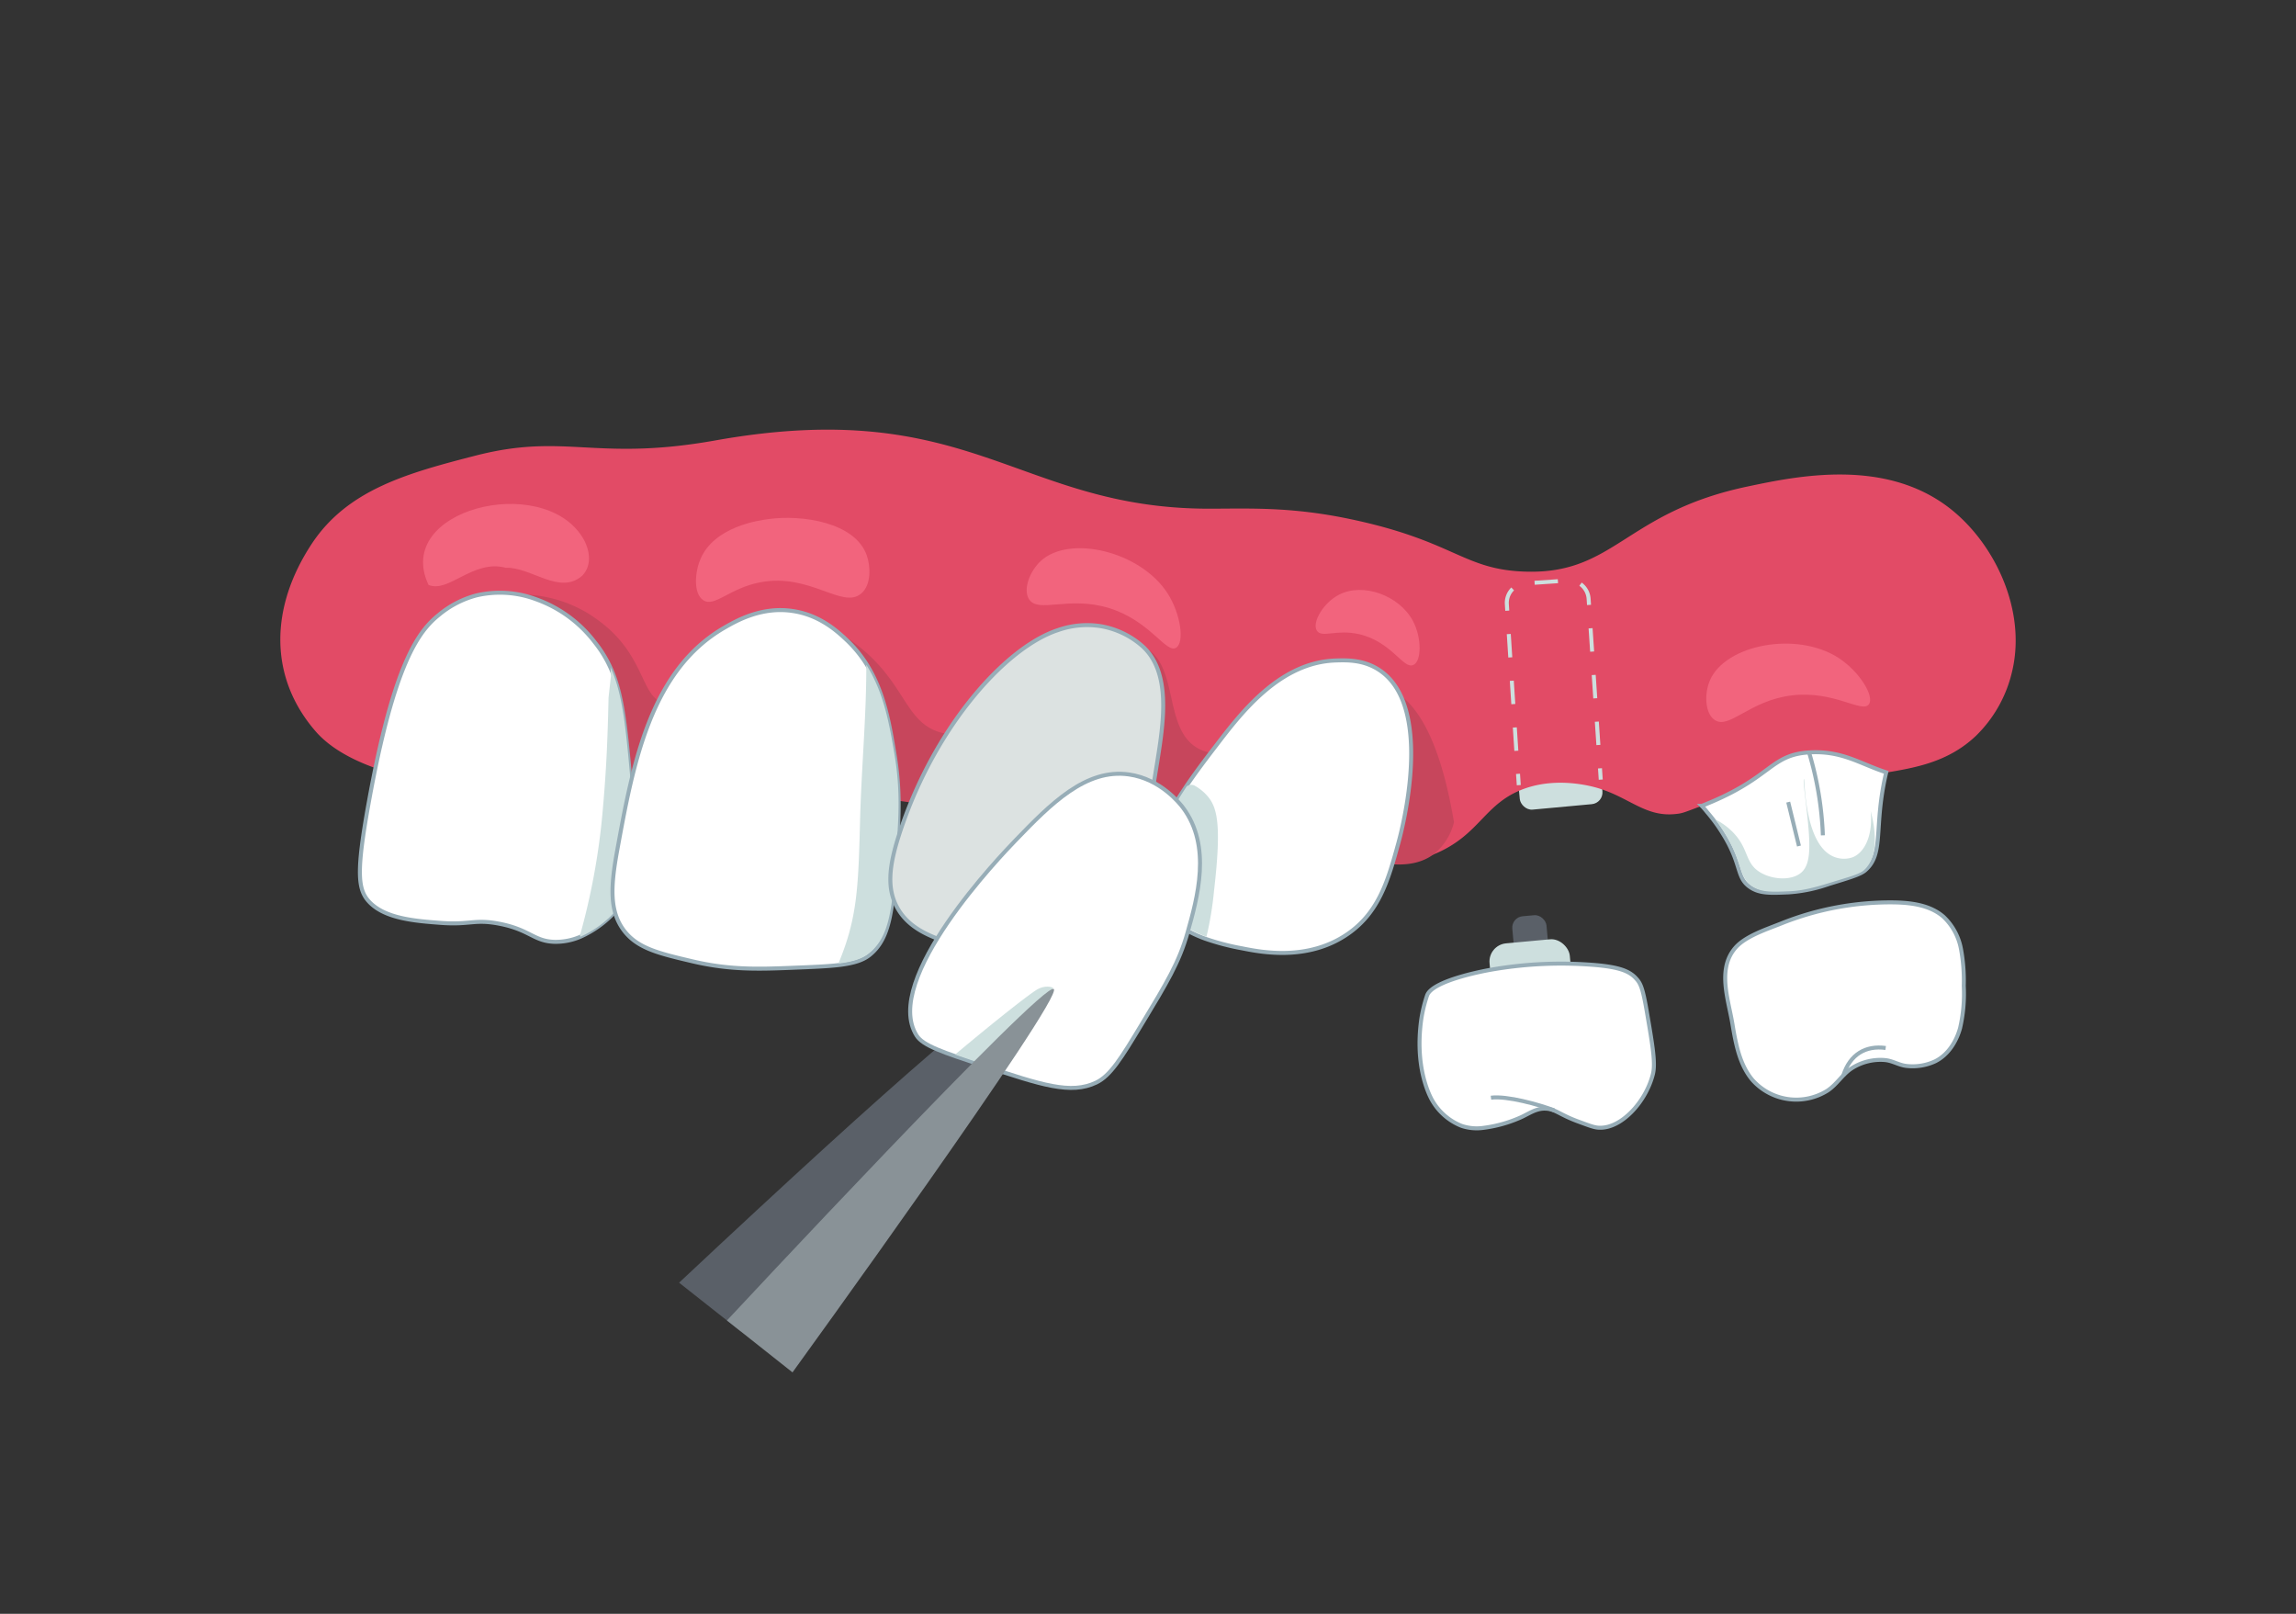 <svg xmlns="http://www.w3.org/2000/svg" viewBox="0 0 575.11 404.14"><rect x="0" y="0" width="575.11" height="404.14" fill="#333333" stroke="none"/><defs><style>.cls-1{fill:#cddfde;}.cls-2{fill:#e24b66;}.cls-3{fill:#c7465c;}.cls-4{fill:#fff;}.cls-4,.cls-6,.cls-9{stroke:#97adb7;}.cls-10,.cls-11,.cls-4,.cls-6,.cls-9{stroke-miterlimit:10;}.cls-5{fill:#5a6068;}.cls-6{fill:#dce2e1;}.cls-7{fill:#899297;}.cls-8{fill:#f2647d;}.cls-10,.cls-11,.cls-9{fill:none;}.cls-10,.cls-11{stroke:#cddfde;}.cls-11{stroke-dasharray:5.86 5.86;}</style></defs><g id="Layer_2" data-name="Layer 2"><rect class="cls-1" x="380.34" y="189.49" width="20.79" height="12.57" rx="2.95" transform="translate(-16.34 36.75) rotate(-5.27)"/><path class="cls-2" d="M78.15,136.09c9-13.53,24-17.63,41-22,22.55-5.79,29.93,1.57,60-3.79,64-11.41,75.62,17,123.5,17.09,10.11,0,20.49-.55,35.4,2.57,26.35,5.51,28.33,12.69,44,13.19,22.46.72,24.92-14.84,55.65-21.31,12.44-2.62,34.73-7.3,51.06,5.75,11,8.8,18.73,25.18,15.32,40.21a32.79,32.79,0,0,1-9.19,16.52c-6.94,6.56-15.18,7.94-22.67,9.2-14.58,2.45-15.34-1-26.8,1.37-1.64.34-7.49,2.54-19.18,6.92-4.3,1.62-4.83,1.86-6.18,2-7.8,1-11.74-4.07-19.91-6.48-1.53-.45-9.84-2.77-18.08.09C371.57,201.1,370.86,209.22,359,214a35.26,35.26,0,0,1-10.26,2.42,429,429,0,0,0-92.28-20,340.86,340.86,0,0,0-68.92.11c-7.9.83-88.68,9.54-108.53-13.44C67.33,169.58,67.53,152.13,78.15,136.09Z"/><path class="cls-3" d="M364.2,205.9c-4.2-25-11.65-32.22-17.86-34.07-15.58-4.65-32.6,21.95-45.66,15.88-9.72-4.52-4.93-21.41-14.31-25.73-14.24-6.57-35.52,27.73-52.09,21-8.67-3.5-8-15-24.47-24.74-5.14-3-7.71-4.56-11.3-4.6-15.14-.17-21.83,24.21-31.67,22.57-6.52-1.09-4.81-12-16.93-20.83A32.55,32.55,0,0,0,130,148.88c-2.06.06-13.8.38-18.9,7.66-6.88,9.82,0,29.2,8.17,35.24,27.51,20.3,62.69,3.45,93.71,7.09,73.28,10.13,126.81,17,135.75,17.56,2.42.16,6.68.19,10.26-2.42A14.69,14.69,0,0,0,364.2,205.9Z"/><path class="cls-4" d="M154.59,227.71a26.21,26.21,0,0,1-9.18,6.86,15.66,15.66,0,0,1-6.48,1.29c-5.24-.13-6.23-3.1-14-4.56-6.14-1.16-7.18.37-14.62-.19-6.25-.47-13.85-1.05-17.81-5.25-2.93-3.09-3.26-7.52-.19-24.57C98.67,165.93,104.94,158,109.91,154a24.39,24.39,0,0,1,9.45-4.9,25.86,25.86,0,0,1,15,1A32,32,0,0,1,149,160.85a30,30,0,0,1,3.9,6.33c3,6.57,3.76,14.61,4.91,27.26C159.45,212.06,160.13,221,154.59,227.71Z"/><path class="cls-1" d="M154.59,227.71a26.21,26.21,0,0,1-9.18,6.86,2.12,2.12,0,0,1-.14-.31,170.26,170.26,0,0,0,5.59-30.06c1-10.88,1.33-18.56,1.57-29.5.18-1.66.37-3.32.55-5a2.16,2.16,0,0,1,.05-.27c0-.76-.05-1.51-.09-2.27,3,6.57,3.76,14.61,4.91,27.26C159.45,212.06,160.13,221,154.59,227.71Z"/><path class="cls-4" d="M224.64,212.32c-1,15-1.46,22.48-6.78,26.8-1.66,1.36-4,2.06-7.31,2.5-3.14.4-7.21.55-12.58.76-8,.31-15.25.54-24.47-1.63-8.52-2-13.87-3.26-17.28-7.82-3.53-4.75-3.29-10.81-1.63-19.9,3.91-21.43,8.21-45,26.74-55.77,3.23-1.88,9.52-5.43,17.28-4.24,6.72,1,11.13,5.06,13.38,7.17a31.4,31.4,0,0,1,5.36,6.63c4.19,6.89,5.5,14.77,6.71,22.08C225.57,198,225.13,204.81,224.64,212.32Z"/><path class="cls-1" d="M224,188.57c-1.26-7.31-2.61-15.18-7-22.08a1.36,1.36,0,0,0,0,.36c0,12.8-1.23,25.57-1.56,38.37-.38,14.92-.64,22.56-3.75,31.64-.64,1.87-1.25,3.4-1.68,4.43,3.48-.43,5.85-1.14,7.57-2.5,5.52-4.32,6-11.81,7-26.8C225.11,204.49,225.57,197.71,224,188.57Z"/><path class="cls-4" d="M350.28,211.07c-2.5,9.1-4.77,17.35-12.73,22.83-10,6.89-21.79,4.51-26.41,3.59a60.94,60.94,0,0,1-9.37-2.46c-4.66-1.72-9.39-4.5-11.83-9.28-4.31-8.44.61-19,6.87-28.35,2.57-3.86,5.37-7.52,7.85-10.75,6.3-8.24,15.94-20.84,30-21.25,2.64-.08,6.79-.21,10.68,2.3C359.39,176.71,351.17,207.83,350.28,211.07Z"/><path class="cls-1" d="M304.1,223a84.2,84.2,0,0,1-1.9,11.59c-4.66-1.72-9.39-4.51-11.83-9.28-4.31-8.44.61-19,6.87-28.36h0a1.85,1.85,0,0,1,2.08-.16,12.26,12.26,0,0,1,3,2.41C304.85,202.05,306.06,206.15,304.1,223Z"/><path class="cls-5" d="M170.1,321.22q83.09-77.9,86.6-74.46t-71.14,86.66Z"/><path class="cls-6" d="M275.59,156.79A21.14,21.14,0,0,1,286.37,162c6.91,6.52,5.13,18.61,3.53,28.61-3.3,20.61-5.62,35.1-18.87,43.14-14.61,8.86-31.41,3.13-34.37,2-3.94-1.44-9.06-3.39-11.85-8.35-2.92-5.17-2-11.26.81-19.61,8.74-26.05,26.28-45.71,39.4-50A22,22,0,0,1,275.59,156.79Z"/><path class="cls-4" d="M229.61,259.35c1.6,2.53,6.61,4.18,16.63,7.5,14.69,4.87,22,7.3,28.37,4.24,3.51-1.69,6.2-6,11.42-14.67,6.2-10.25,9.3-15.37,11.42-22.83,2.45-8.68,6.13-21.67-1.14-31.34-.7-.93-5.55-7.18-13.54-8.31-10.77-1.53-19.57,7.35-28.38,16.49C250.85,214.11,220.73,245.39,229.61,259.35Z"/><path class="cls-1" d="M263.82,247.4a3.55,3.55,0,0,0-.82-.27,5,5,0,0,0-3,.55c-1.54.78-9.78,7.2-20.77,16.41l9.75,3.36Z"/><path class="cls-7" d="M182.09,330.68s79.24-85.08,81.86-83-65.44,96-65.44,96Z"/><path class="cls-8" d="M145.85,134.47c-10.17-16.08-47.44-6.9-38.51,12,5,2.15,11.18-6.46,19.33-4.29,6.39-.21,13.48,6.94,19.16,2C148.5,141.43,147.67,137.37,145.85,134.47Z"/><path class="cls-8" d="M217.12,139.1c-2.89-8.29-16.2-10.28-24.66-9.11-2.36.32-13.54,1.86-17,10-1.46,3.44-1.77,8.58.63,10.27,2.86,2,6.56-3,14.43-4.45,12.42-2.34,20.52,6.85,25.22,2.81C218.27,146.45,218.08,141.87,217.12,139.1Z"/><path class="cls-8" d="M292.44,148.56c-6.8-10.55-24.55-14.69-31.73-8.09-2.68,2.47-4.52,7-3,9.53,2.32,3.74,9.87-.88,20.12,2.29s14.27,11.43,16.75,9.93C296.73,160.94,295.81,153.78,292.44,148.56Z"/><path class="cls-8" d="M460.56,164.78c-10.52-6.84-28.41-3.36-32.26,5.61-1.44,3.35-1.25,8.26,1.2,9.91,3.65,2.46,8.65-4.85,19.29-6.15s17.7,4.59,19.35,2.2C469.54,174.32,465.77,168.17,460.56,164.78Z"/><path class="cls-8" d="M353.87,155.42c-3.41-6.3-12.4-9.59-18.41-6.52-4,2-6.86,7-5.62,9s4.84-.41,10.61.92c8.19,1.89,11.09,8.89,13.58,7.7C356.11,165.57,356.16,159.65,353.87,155.42Z"/><rect class="cls-5" x="378.57" y="227.56" width="8.57" height="26.21" rx="2.84" transform="matrix(1, -0.09, 0.09, 1, -20.5, 36.22)"/><rect class="cls-1" x="373.37" y="235.67" width="20.19" height="15.39" rx="4.57" transform="translate(-20.75 36.28) rotate(-5.27)"/><path class="cls-4" d="M356,255.29v0a35.59,35.59,0,0,1,1.46-6c1.41-4,16.07-6.46,16.07-6.46a101.74,101.74,0,0,1,23.7-1.33c8.16.49,10.93,1.58,12.74,3.71,1,1.12,1.55,2.41,2.52,8.07,1.48,8.65,2.22,13,1.53,15.73-1.73,6.88-7.85,13.58-13.37,13.4-1.21,0-2.54-.53-5.21-1.51-5-1.82-5.77-3.2-8.42-3.27-2.46-.06-4.34,1.48-6.48,2.36a33.08,33.08,0,0,1-9,2.46,11.92,11.92,0,0,1-5.43-.5A14.7,14.7,0,0,1,359,276S354.12,268.74,356,255.29Z"/><path class="cls-4" d="M426.24,201.81c.11,0,.22-.08.33-.12l.47-.19,1.83-.76c15.05-6.43,14.83-11.82,24.54-12.33,8.14-.42,12.6,2.93,19.06,5-3.26,13.66-.39,20.39-5.31,24.57-1.18,1-3.77,1.79-9,3.38a38.08,38.08,0,0,1-10.11,2.11c-4.58.2-7.33.33-9.74-1.36-3.48-2.43-1.91-5.6-6.82-13.43a41.49,41.49,0,0,0-3.93-5.36C427.11,202.73,426.66,202.24,426.24,201.81Z"/><path class="cls-1" d="M434,208.35c3.78,3.83,3.14,7.07,5.93,9.42,3,2.51,8.74,3.06,11.35.66,2.81-2.58,2.09-8.63.71-20.34,0,0-.35-3-.12-3s0,16,7.2,19.34a6.65,6.65,0,0,0,5,.25c3.21-1.3,5.09-5.88,4.5-11.55.69,2.52,2.63,10.72-1.56,14.68-1,1-3.16,1.59-7.39,2.88-3.69,1.14-7.42,2.33-11.3,2.5-4.49.2-7.18.32-9.54-1.32-3.31-2.29-2.3-6-6.69-13.12a39.71,39.71,0,0,0-2.46-3.56A16.6,16.6,0,0,1,434,208.35Z"/><path class="cls-4" d="M457.74,273.13c2.46-1.63,3.77-4.17,6.27-5.72a13.35,13.35,0,0,1,8.17-1.94c1.95.19,3.43,1.25,5.35,1.47a13.4,13.4,0,0,0,7.2-1.16c3.19-1.58,5.27-4.86,6.23-8.29a38,38,0,0,0,.93-10.6,43.14,43.14,0,0,0-.71-9.3,14.74,14.74,0,0,0-4.41-8.05c-3.38-2.92-8.16-3.51-12.62-3.56a73.5,73.5,0,0,0-28.06,5.31c-3.57,1.43-8.87,3.13-11.41,6.06-4.6,5.32-1.76,12.9-.75,19,.84,5,1.78,10.26,5.05,14.13A14.7,14.7,0,0,0,457.74,273.13Z"/><path class="cls-9" d="M472.33,262.44c-5-.68-8.92,1.59-10.6,6.87"/><path class="cls-9" d="M373.46,274.89c4-.53,12.06,1.73,15.83,3.16"/><path class="cls-9" d="M456.6,209.19a82.3,82.3,0,0,0-3.43-20.66"/><path class="cls-9" d="M450.61,211.87l-2.69-11"/><line class="cls-10" x1="400.96" y1="195.24" x2="400.77" y2="192.41"/><path class="cls-11" d="M400.37,186.57l-2.45-36.63a4.9,4.9,0,0,0-5.22-4.56L382,146.1a4.89,4.89,0,0,0-4.56,5.21L380,190.87"/><line class="cls-10" x1="380.24" y1="193.79" x2="380.43" y2="196.62"/></g></svg>